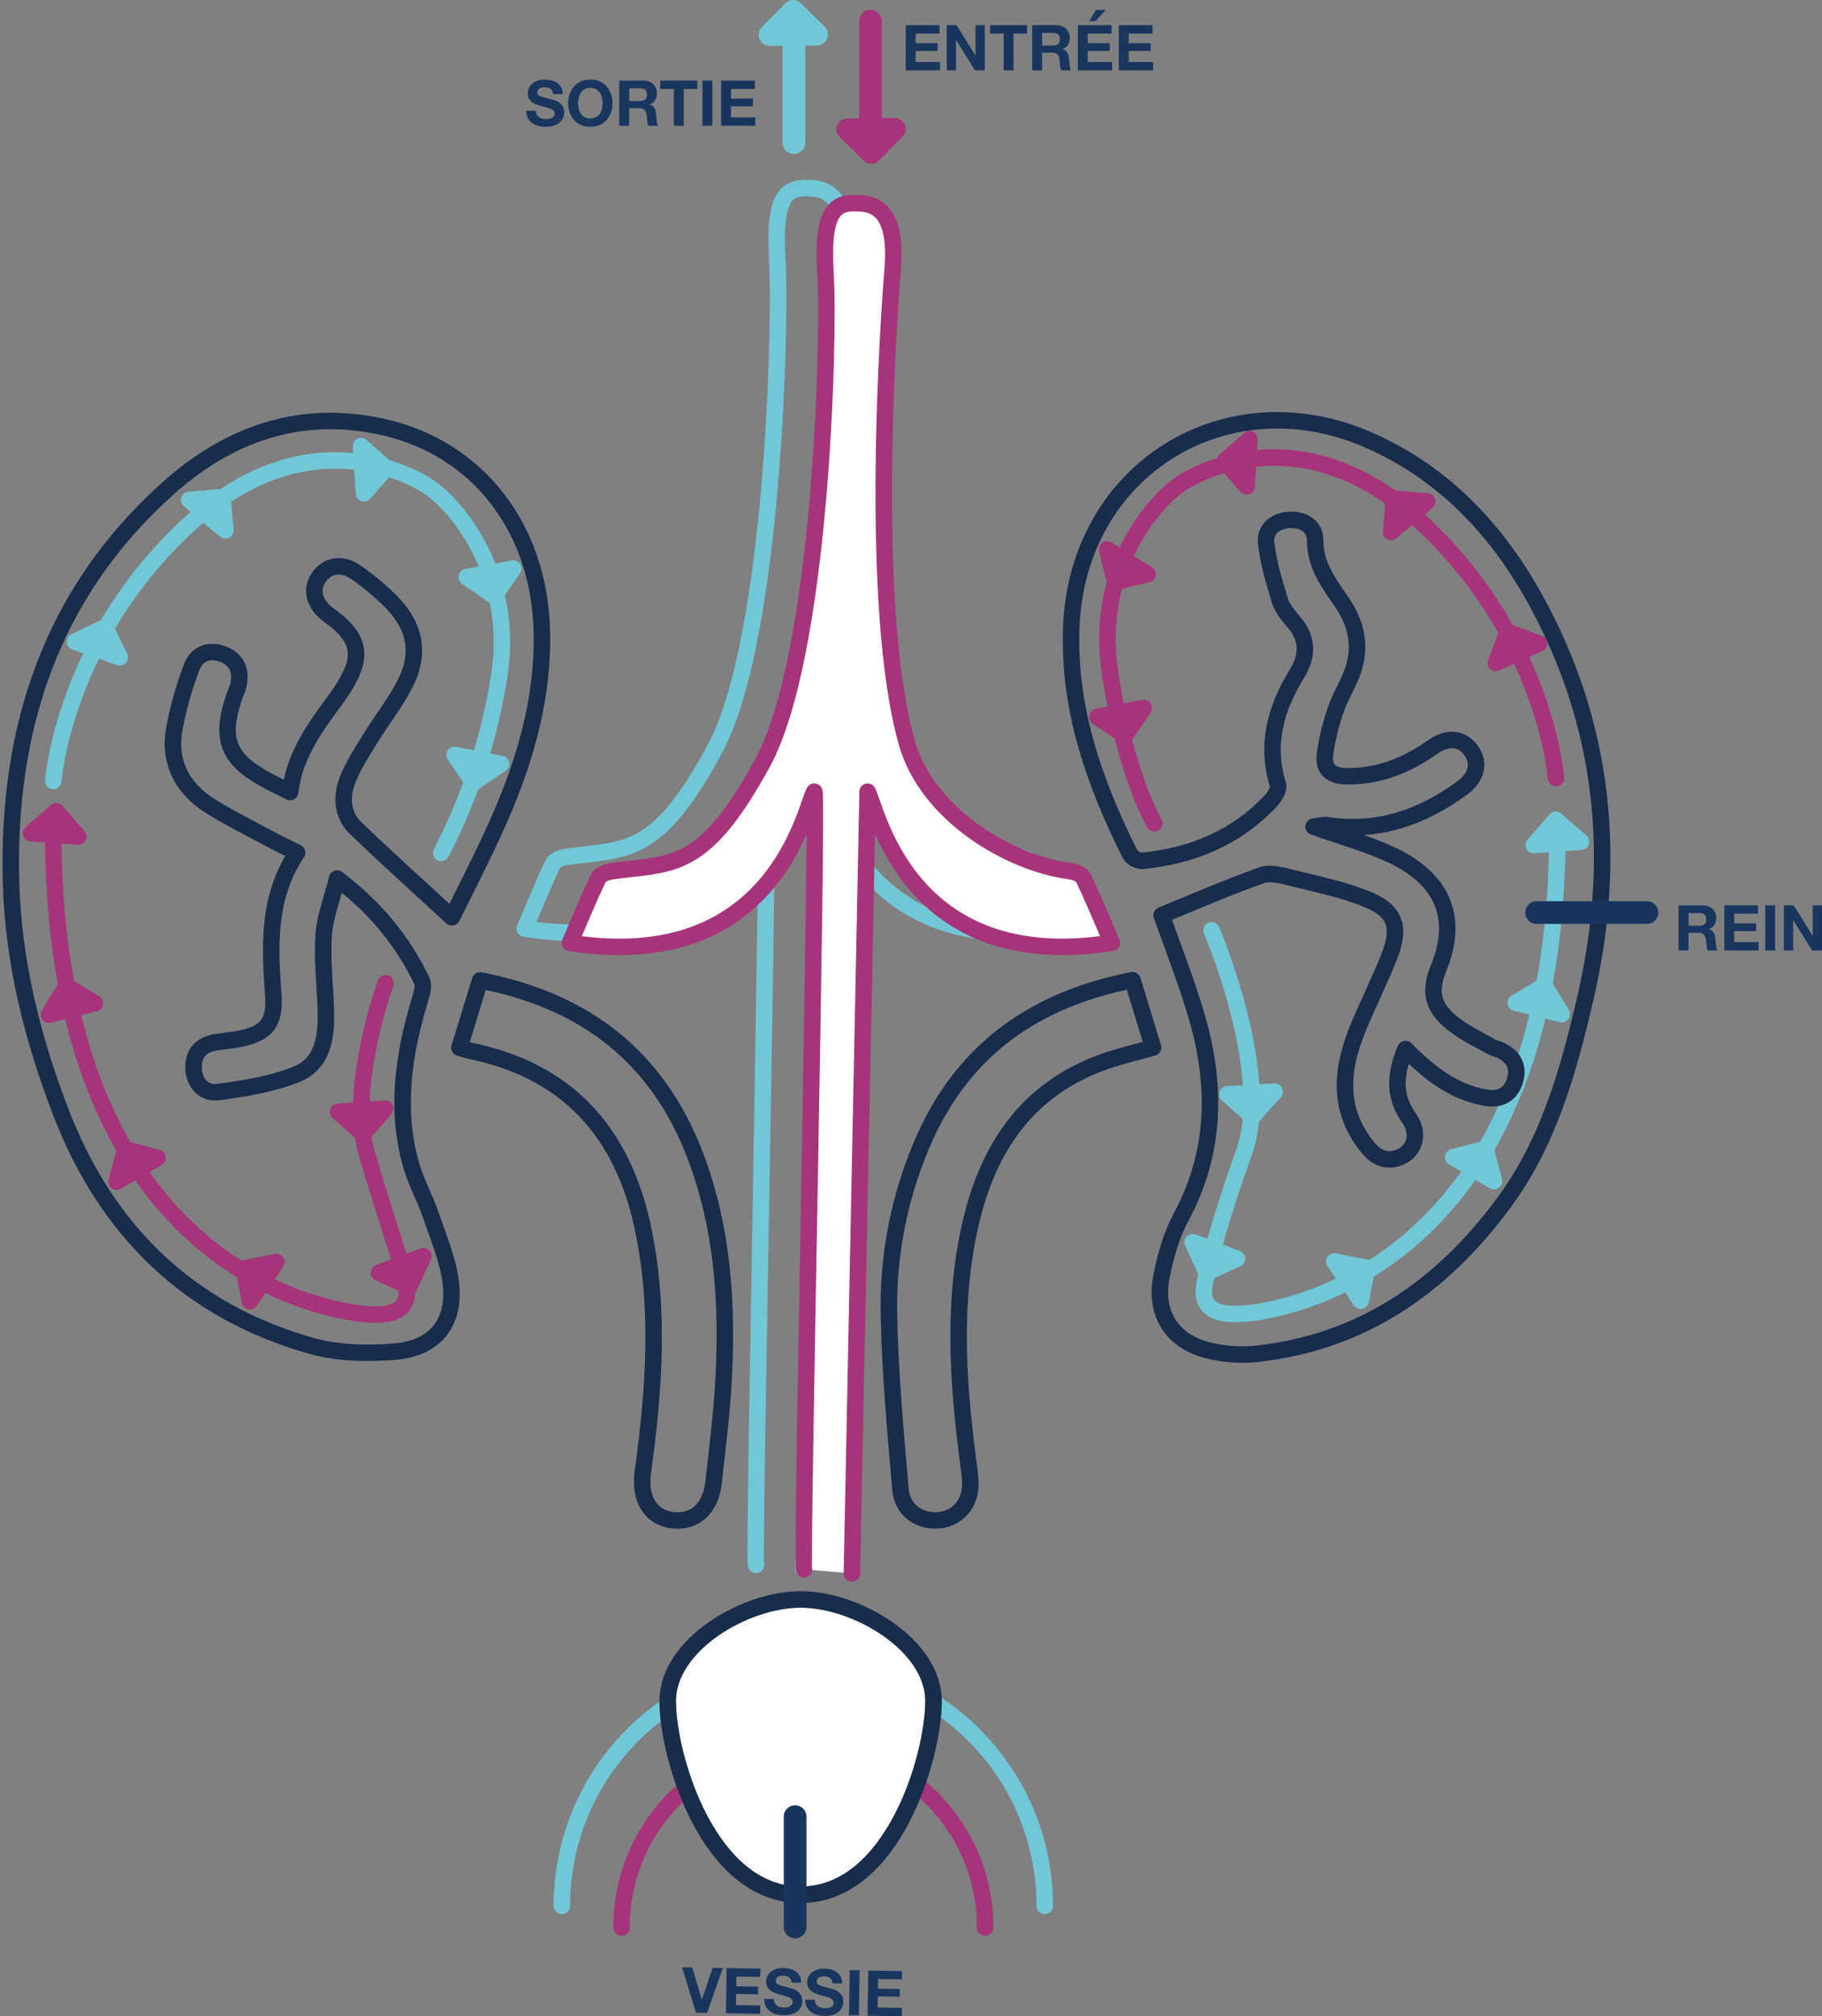 <?xml version="1.0" encoding="UTF-8"?><svg id="uuid-9629fa59-fcd0-449b-8800-35fd14e81da6" xmlns="http://www.w3.org/2000/svg" xmlns:xlink="http://www.w3.org/1999/xlink" viewBox="0 0 662.92 733.26"><rect x="0" y="0" width="662.92" height="733.26" fill="#808080" stroke="none"/><defs><clipPath id="uuid-525a9a88-c3f9-48ce-8569-2999403028f5"><rect y="64.46" width="586.86" height="640.5" fill="none"/></clipPath></defs><g id="uuid-88a8a497-40c5-43ad-8a66-f110aaa13030"><g id="uuid-e4d696b3-0759-4d01-90f3-920474ca0244"><g id="uuid-8daa28ee-ab1e-421c-a626-af0f094d6dd2"><g id="uuid-3fda7456-ae63-45cb-8909-3776e6224000"><g id="uuid-c02939d7-d204-4c93-b11a-d609542d52b9"><g id="uuid-531e2cde-f70c-4cc5-9d73-62486407242d"><g id="uuid-7d3c79d7-42b9-4d05-976a-cabac62c77ea"><g id="uuid-912d1043-f76f-45e8-87cc-5aa254bc7ec9"><g id="uuid-67d1daa9-1117-4f34-87a8-fbb9fb32c2c9" isolation="isolate"><g isolation="isolate"><path d="M619.61,329.25c.74,0,1.4.12,1.99.36.59.24,1.1.56,1.52.98.42.41.74.89.97,1.44.22.54.33,1.13.33,1.76,0,.97-.2,1.8-.61,2.51s-1.07,1.24-1.99,1.61v.05c.44.12.81.31,1.1.56.29.25.53.55.71.9.18.34.32.72.4,1.14.08.41.14.83.17,1.24.02.26.03.57.05.92.02.35.04.71.08,1.08.04.37.1.72.18,1.05.08.33.21.61.38.84h-3.61c-.2-.52-.32-1.14-.37-1.86s-.11-1.41-.21-2.07c-.12-.86-.38-1.49-.78-1.89-.4-.4-1.05-.6-1.96-.6h-3.61v6.42h-3.61v-16.42h8.86ZM618.33,336.68c.83,0,1.45-.18,1.86-.55s.62-.97.62-1.79-.21-1.38-.62-1.74-1.04-.54-1.86-.54h-3.96v4.62h3.96Z" fill="#1a365f"/><path d="M639.65,329.25v3.04h-8.67v3.52h7.96v2.81h-7.96v4.02h8.86v3.04h-12.47v-16.42h12.28Z" fill="#1a365f"/><path d="M645.88,329.25v16.42h-3.61v-16.42h3.61Z" fill="#1a365f"/><path d="M652.64,329.25l6.85,11.02h.05v-11.02h3.38v16.42h-3.61l-6.83-10.99h-.05v10.99h-3.38v-16.42h3.59Z" fill="#1a365f"/></g></g><g id="uuid-968d94b2-499a-42d5-9035-dca1805be898" isolation="isolate"><g isolation="isolate"><path d="M253.2,731.99l-5.03-16.51,3.7.06,3.46,11.61h.05s3.9-11.48,3.9-11.48l3.73.06-5.73,16.33-4.07-.07Z" fill="#1a365f"/><path d="M276.68,715.96l-.05,3.04-8.67-.15-.06,3.52,7.96.13-.05,2.81-7.96-.13-.07,4.03,8.85.15-.05,3.04-12.47-.21.28-16.42,12.28.21Z" fill="#1a365f"/><path d="M281.85,728.43c.19.39.45.7.78.95.33.24.71.43,1.15.55s.9.19,1.38.2c.32,0,.67-.02,1.04-.06.37-.05.72-.14,1.04-.29.32-.15.6-.35.82-.62.22-.26.33-.6.34-1.02,0-.44-.13-.81-.41-1.09-.28-.28-.65-.52-1.1-.71-.46-.19-.98-.36-1.56-.51-.58-.15-1.17-.31-1.76-.49-.61-.16-1.21-.36-1.78-.59-.58-.23-1.1-.53-1.55-.89-.45-.36-.82-.81-1.09-1.34-.27-.53-.4-1.18-.39-1.93.01-.84.21-1.57.58-2.19.37-.62.85-1.12,1.44-1.53.59-.4,1.25-.7,1.99-.89.74-.19,1.48-.27,2.21-.26.86.01,1.68.12,2.47.33.79.21,1.48.53,2.09.97.61.44,1.08,1,1.43,1.67.35.67.51,1.48.5,2.43l-3.5-.06c-.02-.49-.12-.9-.29-1.22-.17-.32-.4-.58-.69-.77-.29-.19-.62-.33-.99-.41s-.78-.13-1.23-.14c-.29,0-.58.02-.87.08-.29.06-.56.16-.8.31-.24.15-.44.34-.6.57-.16.23-.24.52-.25.87,0,.32.05.58.17.79.12.2.36.39.72.56.36.18.85.35,1.49.53.63.18,1.46.41,2.48.69.31.07.73.18,1.27.35.54.17,1.08.44,1.61.8.53.36.99.84,1.37,1.44.38.6.56,1.35.55,2.27-.01.75-.17,1.45-.47,2.09-.3.64-.74,1.19-1.33,1.65-.58.46-1.3.81-2.16,1.05-.86.25-1.84.36-2.96.34-.9-.02-1.78-.14-2.63-.38-.85-.24-1.59-.6-2.24-1.08-.64-.49-1.15-1.1-1.52-1.84-.37-.74-.54-1.62-.51-2.63l3.5.06c0,.55.08,1.02.27,1.41Z" fill="#1a365f"/><path d="M296.78,728.68c.19.39.45.7.78.95.33.24.71.43,1.15.55s.9.19,1.38.2c.32,0,.67-.02,1.04-.06.37-.05.72-.14,1.04-.29.33-.15.6-.35.82-.62.22-.26.33-.6.34-1.02,0-.44-.13-.81-.41-1.09-.28-.28-.65-.52-1.1-.71-.46-.19-.98-.36-1.56-.51-.58-.15-1.17-.31-1.76-.49-.61-.16-1.21-.36-1.78-.59-.58-.23-1.1-.53-1.55-.89-.45-.36-.82-.81-1.09-1.34-.27-.53-.41-1.18-.39-1.93.01-.84.21-1.57.58-2.19.37-.62.85-1.12,1.44-1.53.59-.4,1.25-.7,1.99-.89.74-.19,1.48-.27,2.21-.26.86.01,1.68.12,2.47.33.79.21,1.48.53,2.09.97.6.44,1.08,1,1.43,1.67.35.67.52,1.48.5,2.43l-3.5-.06c-.02-.49-.12-.9-.29-1.22-.17-.32-.4-.58-.69-.77-.29-.19-.62-.33-.99-.41s-.78-.13-1.23-.14c-.29,0-.58.02-.88.08-.29.06-.56.16-.8.31-.24.15-.44.34-.6.56-.16.23-.24.52-.25.87,0,.32.05.58.17.79.12.2.36.39.71.56.36.18.85.35,1.49.53.63.18,1.46.41,2.48.69.31.07.73.18,1.27.35.54.17,1.08.44,1.61.8.53.36.99.84,1.37,1.44.38.6.56,1.36.55,2.28-.01.75-.17,1.45-.47,2.09-.3.64-.75,1.19-1.33,1.65s-1.3.81-2.16,1.06c-.86.25-1.84.36-2.96.34-.91-.02-1.78-.14-2.63-.38-.85-.24-1.59-.6-2.24-1.08-.64-.49-1.15-1.1-1.52-1.84-.37-.74-.54-1.62-.51-2.63l3.5.06c0,.55.08,1.02.28,1.41Z" fill="#1a365f"/><path d="M312.77,716.58l-.28,16.42-3.61-.06.28-16.42,3.61.06Z" fill="#1a365f"/><path d="M328.22,716.84l-.05,3.04-8.67-.15-.06,3.52,7.96.13-.05,2.81-7.96-.13-.07,4.03,8.85.15-.05,3.04-12.47-.21.28-16.42,12.28.21Z" fill="#1a365f"/></g></g><g id="uuid-f0f81b43-f6e5-4b94-b233-597368371a49"><g clip-path="url(#uuid-525a9a88-c3f9-48ce-8569-2999403028f5)"><g id="uuid-fbd45429-aeaf-4171-bba6-e0eaae2de989"><path id="uuid-292a79fd-5ba8-4e55-a582-e0c5acd7fa13" d="M440.82,338.33s22.21,51.81,11.83,80.72c-8.34,23.22-11.84,37.01-13.33,43.43s-7.06,20.8,25.17,13.32c34.05-7.9,102.64-42.44,102.15-174.69" fill="none" stroke="#71c7d7" stroke-linecap="round" stroke-linejoin="round" stroke-width="6"/><path id="uuid-76bb97be-bcff-4916-bb11-40e6c4a945c3" d="M574.74,302.84l-9.2-7.98-7.97,9.2,17.17-1.22Z" fill="none"/><path id="uuid-6bbe325e-59e1-480b-a75d-82767a241812" d="M575.23,306.12l-9.2-7.98-7.97,9.2,17.17-1.22Z" fill="#71c7d7" stroke="#71c7d7" stroke-linecap="round" stroke-linejoin="round" stroke-width="6"/><path id="uuid-cbf65334-6a7c-4d29-8578-55596189bdcb" d="M568.21,368.83l-6.27-10.44-10.44,6.27,16.71,4.18Z" fill="#87c9d7"/><path id="uuid-b9edbe77-ba24-467c-961e-b7f04b083086" d="M568.21,368.83l-6.27-10.44-10.44,6.27,16.71,4.18Z" fill="#71c7d7" stroke="#71c7d7" stroke-linecap="round" stroke-linejoin="round" stroke-width="6"/><path id="uuid-11d0380c-d1bb-49a8-af04-3994a01e89a0" d="M543.61,429.55l-3.11-11.77-11.78,3.1,14.89,8.67Z" fill="#87c9d7"/><path id="uuid-0d2aa24a-3a26-4435-aa65-b4a465ef52a5" d="M543.61,429.55l-3.11-11.77-11.78,3.1,14.89,8.67Z" fill="#71c7d7" stroke="#71c7d7" stroke-linecap="round" stroke-linejoin="round" stroke-width="6"/><path id="uuid-c913efad-4ca5-4a87-8b9e-599fc9c9e06a" d="M495.08,473.07l2.34-11.95-11.95-2.34,9.61,14.29Z" fill="#87c9d7"/><path id="uuid-9c3d84e4-13e8-4d7b-86c2-0fac420898d5" d="M495.08,473.07l2.34-11.95-11.95-2.34,9.61,14.29Z" fill="#71c7d7" stroke="#71c7d7" stroke-linecap="round" stroke-linejoin="round" stroke-width="6"/><path id="uuid-747bf26b-2cd0-41ae-984c-781b65c822dc" d="M433.93,451.77l5.07,11.07,11.07-5.07-16.14-6Z" fill="#71c7d7" stroke="#71c7d7" stroke-linecap="round" stroke-linejoin="round" stroke-width="6"/><path id="uuid-5669d777-4f76-40bc-97ed-f73259cdb736" d="M446.58,397.99l9.08,8.12,8.12-9.08-17.2.96Z" fill="#71c7d7" stroke="#71c7d7" stroke-linecap="round" stroke-linejoin="round" stroke-width="6"/><path id="uuid-6f026255-56f1-41b1-a878-8d431e426c02" d="M204.44,693.14c0-48.51,39.32-87.84,87.83-87.85,48.51,0,87.84,39.32,87.85,87.83v.02" fill="none" stroke="#71c7d7" stroke-linecap="round" stroke-linejoin="round" stroke-width="6"/><path id="uuid-4ad86c1e-b282-4a72-9dee-28028e74c388" d="M226.16,701.03c-.14-36.52,29.35-66.24,65.87-66.38s66.24,29.35,66.38,65.87c0,.17,0,.34,0,.51" fill="none" stroke="#a63479" stroke-linecap="round" stroke-linejoin="round" stroke-width="6"/><path id="uuid-1c2837fe-3c65-4b27-88e4-22e7748407f6" d="M253.1,420.63c9.87,26.09,11.65,53.33,10.18,80.85-.67,12.55-2.26,25.04-3.63,37.54-1.07,9.67-6.89,14.86-15.06,13.84-7.93-.99-12.01-7.85-10.71-17.38,4.1-29.85,6.35-59.74-.11-89.55-7.44-34.32-27.41-56.56-62.65-63.77-1.04-.21-2.05-.57-3.98-1.12,2.53-8.23,4.96-16.13,7.53-24.47,38.3,7.33,64.78,27.95,78.44,64.06ZM179.37,303.11c-4.98,10.77-10.43,21.33-14.94,30.51-11.69-10.79-23.64-21.46-35.14-32.58-4.91-4.75-5.14-11.36-2.84-17.36,2.03-5.28,5.24-10.15,8.24-15.02,4.04-6.58,8.91-12.7,12.46-19.51,5.75-11.03,4.23-20.77-4.33-29.79-4.02-4.1-8.42-7.81-13.14-11.09-5.06-3.64-10.39-2.81-13.51,1.43s-2.11,9.46,2.61,13.34c1.53,1.26,3.23,2.35,4.7,3.67,6.65,5.99,7.75,11.57,3.73,19.53-1.31,2.56-2.81,5.01-4.51,7.32-7.57,10.35-15.47,20.51-17.13,34.5-3.55-1.8-6.52-3.19-9.37-4.78-13.21-7.35-16-14.63-11.23-29.15.55-1.68,1.39-3.28,1.77-4.99,1.17-5.23-.57-9.32-5.66-11.25-5.17-1.96-9.62-.02-11.41,4.95-2.82,7.4-4.95,15.04-6.35,22.84-1.86,11.57,2.95,20.89,12.73,27.16,6.87,4.4,14.25,8,21.43,11.88,3.26,1.77,6.62,3.37,10.62,5.39-10.81,16.18-9.99,33.77-8.68,51.5.78,10.52-2.51,14.45-12.92,16.33-2.61.47-5.26.71-7.89,1.1-5.46.81-8.39,4.18-8.19,9.49.2,5.4,3.85,9.32,8.97,8.64,9.53-1.27,19.31-2.84,28.18-6.31,10.12-3.97,11.26-13.86,10.97-23.56-.28-9.05-1.38-18.14-.79-27.12.43-6.56,2.99-12.99,4.9-20.67,14.23,10.81,23.95,22.9,30.83,37.2.93,1.93-.14,5.07-.86,7.48-5.86,19.55-8.76,39.3-3.08,59.36,1.79,6.32,5.1,12.2,7.23,18.44,2.76,8.09,6.24,16.19,7.25,24.55,1.74,14.39-5.62,23.75-20.13,25-10.15.87-21.05.64-30.75-2.11-44.6-12.67-74.42-41.98-90.95-84.8-10.4-26.93-17.39-54.9-18.18-83.79-1.51-55.77,14.52-105.2,57.26-143.35,22.28-19.89,48.5-29.01,78.57-22.09,34.28,7.88,56.48,36.9,57.31,74.34.57,25.99-7.03,50.1-17.79,73.37ZM401.8,386.09c-28.28,10.03-42.53,31.69-48.83,59.62-6.32,28.02-4.53,56.17-.91,84.33.4,3.06.89,6.13.99,9.21.22,7.5-4.55,13.04-11.51,13.64-7.12.61-13.26-3.69-13.91-11.19-1.79-20.86-3.76-41.76-4.17-62.68-.62-22.61,3.89-45.07,13.19-65.68,14.63-32.07,40.14-49.93,75.4-56.86,2.59,8.45,5.02,16.37,7.51,24.49-6.38,1.82-12.19,3.14-17.77,5.11ZM576.71,363.53c-6.1,26.1-13.3,51.9-29.53,73.89-22.62,30.66-51.81,51.01-90.7,55.02-5.29.47-10.62.11-15.8-1.07-14.05-3.05-20.92-13.38-18-27.57,1.49-7.27,3.58-14.74,7.08-21.23,12.52-23.29,12.94-47.41,5.9-72.01-3.75-13.1-8.85-25.82-12.99-37.73,11.87-4.82,23.94-10.1,36.33-14.5,3.18-1.13,7.45.05,11.03.94,9.19,2.28,18.58,4.23,27.3,7.74,10.2,4.1,12.32,10,8.37,20.23-3.5,9.04-7.92,17.73-11.62,26.7-6.13,14.89-7.56,29.5,3.4,43.13,3.11,3.87,6.82,5.69,11.62,3.88,5.68-2.15,7.56-8.74,3.57-14.32-5.71-8-5.14-16-1.3-25.1,8.73,8.76,17.54,15.7,29.2,17.69,5.3.91,9.25-1.18,10.71-6.5s-1.02-8.93-5.93-11.02c-.85-.25-1.68-.55-2.49-.89-4.56-2.6-9.42-4.84-13.55-8.01-6.83-5.24-10.05-10.65-5.93-20.64,7.71-18.7,1.24-32.67-17.2-41.28-8.61-4.01-17.92-6.55-28.24-10.23,2.41-.31,3.59-.73,4.69-.56,18.4,2.83,34.52-2.68,49.21-13.37,5.44-3.96,6.66-9.09,3.49-13.66s-8.47-5.32-13.98-1.43c-9.46,6.68-19.57,10.82-31.43,10.69-5.85-.06-8.44-2.79-7.86-7.84.76-5.61,2.1-11.13,4-16.47,1.61-4.78,4.46-9.13,6.13-13.9,3.04-8.71,1.5-16.92-3.64-24.58-4.76-7.08-10.13-13.71-10.06-23.23.03-4.8-4.31-7.57-9.48-7.22s-8.88,3.54-8.33,8.45c.79,7.06,2.87,14.04,4.99,20.86.88,2.84,3.01,5.43,5.02,7.75,5.26,6.07,5.21,12.33,1.2,18.86-7.73,12.56-11.48,25.7-6.92,40.43.46,1.49-1.04,4.12-2.36,5.55-12.62,13.64-28.68,20.25-46.88,22.1-1.79,0-3.48-.87-4.53-2.33-13.08-26.14-22.66-53.21-21.41-83.07,2.4-57.07,56.71-90.71,109.01-67.28,26.69,11.95,45.77,32.23,59.7,57.39,25.48,46.07,30.08,94.94,18.22,145.71Z" fill="none" stroke="#1a2c4c" stroke-linecap="round" stroke-linejoin="round" stroke-width="6"/><path id="uuid-4be2fcc6-56dd-4832-b15a-56a5d58d9407" d="M275.07,569.12c-1-2.69,5.2-289.15,3.66-286.43-3.22,5.7-14.23,66.7-87.8,55.03,3.4-7.99,6.58-15.88,10.21-23.54.64-1.34,3.1-2.3,4.84-2.53,22.15-3,32.93-.05,54.14-39.32,21.21-39.27,24.13-154.14,22.67-178.59s4.39-25.94,13.16-25.2,12.29,8.73,10.97,24.46c-1.32,15.73-8.78,122.27,5.12,171.92,7.26,25.95,36.52,43.73,58.67,46.74,1.74.23,4.2,1.19,4.83,2.53,3.63,7.67,6.81,15.56,10.21,23.54-73.57,11.67-84.58-49.33-87.8-55.03l-5.66,287.91" fill="none" stroke="#71c7d7" stroke-linecap="round" stroke-linejoin="round" stroke-width="6"/><path id="uuid-230fc008-acaa-4baf-b953-9ee112f92332" d="M292.54,570.76c-1.01-2.68,5.26-285.55,3.7-282.83-3.26,5.69-14.4,66.62-88.86,54.97,3.44-7.98,6.66-15.86,10.33-23.52.64-1.34,3.13-2.3,4.89-2.53,22.42-3,33.32-.05,54.79-39.28,21.46-39.23,24.43-153.97,22.95-178.39s4.44-25.91,13.32-25.17,12.43,8.71,11.1,24.42c-1.33,15.71-8.88,122.14,5.18,171.73,7.35,25.92,36.96,43.68,59.38,46.68,1.76.23,4.25,1.19,4.89,2.53,3.67,7.66,6.89,15.54,10.33,23.52-74.46,11.65-85.6-49.28-88.86-54.97l-5.73,284.3" fill="#fff" stroke="#a63479" stroke-linecap="round" stroke-linejoin="round" stroke-width="6"/><path id="uuid-e84ed96a-5283-4365-a4d9-f4f96c19b125" d="M339.66,618.64c0,20.41-14.85,70.46-48.36,70.46s-48.36-50.05-48.36-70.46,27.96-36.95,48.36-36.95,48.36,16.54,48.36,36.95" fill="#fff" stroke="#717070" stroke-width="6"/><path id="uuid-5497a019-e032-484f-bdcb-49f08d7a34c9" d="M339.66,618.64c0,20.41-14.85,70.46-48.36,70.46s-48.36-50.05-48.36-70.46,27.96-36.95,48.36-36.95,48.36,16.54,48.36,36.95Z" fill="none" stroke="#1a2c4c" stroke-linecap="round" stroke-linejoin="round" stroke-width="6"/><path id="uuid-fac7dd7d-85a1-41af-b3d8-241ef47ec4ab" d="M140.29,357.57s-13.82,38-6.91,61.68,11.84,37.01,13.32,43.43,7.07,20.8-25.17,13.32c-34.05-7.89-102.65-42.44-102.15-174.69" fill="none" stroke="#a63479" stroke-linecap="round" stroke-linejoin="round" stroke-width="6"/><path id="uuid-3c763459-cf03-4a22-a9bb-9dbeada9f2c8" d="M11.29,303.04l9.2-7.98,7.97,9.2-17.17-1.22Z" fill="#a63479" stroke="#a63479" stroke-linecap="round" stroke-linejoin="round" stroke-width="6"/><path id="uuid-620055bd-198f-4535-99d5-2de341180f0f" d="M24.09,358.59l10.44,6.27-10.44-6.27Z" fill="#8a3174" stroke="#717070" stroke-width="6"/><path id="uuid-d60fc286-0057-4e6a-a833-5997b152e44e" d="M17.82,369.03l6.26-10.44,10.45,6.27-16.71,4.17Z" fill="#a63479" stroke="#a63479" stroke-linecap="round" stroke-linejoin="round" stroke-width="6"/><path id="uuid-243982cd-d4c9-4b6c-b8dd-39dcf9b62ea1" d="M45.53,417.99l11.78,3.1-11.78-3.1Z" fill="#8a3174" stroke="#717070" stroke-width="6"/><path id="uuid-ed80b769-96a2-4144-91df-04c071c7632f" d="M42.42,429.76l3.1-11.77,11.78,3.1-14.88,8.67Z" fill="#a63479" stroke="#a63479" stroke-linecap="round" stroke-linejoin="round" stroke-width="6"/><path id="uuid-9ffe25c2-a847-4e88-a94b-ef679cc1b236" d="M88.61,461.33l11.95-2.34-11.95,2.34Z" fill="#8a3174" stroke="#717070" stroke-width="6"/><path id="uuid-ab65b11f-1e27-41c8-ad09-9b7d2473300e" d="M90.95,473.28l-2.34-11.95,11.95-2.34-9.61,14.29Z" fill="#a63479" stroke="#a63479" stroke-linecap="round" stroke-linejoin="round" stroke-width="6"/><path id="uuid-c26340a6-f0aa-40c1-8bb3-a6d9f8fb3570" d="M148.96,467.92l-11.07-5.07,11.07,5.07Z" fill="#8a3174" stroke="#717070" stroke-width="6"/><path id="uuid-bbf4812c-c1ff-4c97-84ee-7295b0af0a24" d="M154.04,456.85l-5.08,11.07-11.07-5.08,16.14-6Z" fill="#a63479" stroke="#a63479" stroke-linecap="round" stroke-linejoin="round" stroke-width="6"/><path id="uuid-f9851f5b-ee5b-4740-b7b7-d494bcd7e2c7" d="M140.17,403.2l-4.1,4.69-3.91,4.48-9.17-8.02,17.19-1.15Z" fill="#a63479" stroke="#a63479" stroke-linecap="round" stroke-linejoin="round" stroke-width="6"/><path id="uuid-7e12866b-f5c3-4fc3-ab1d-ed264123a80f" d="M19.39,284.04s3.77-51.73,49.84-93.76c39.48-36.03,75.5-20.23,85.87-13.82s32.08,31.58,26.65,68.59c-3.45,22.73-10.62,44.74-21.22,65.14" fill="none" stroke="#71c7d7" stroke-linecap="round" stroke-linejoin="round" stroke-width="6"/><path id="uuid-a8403d5d-e42f-46da-ba82-7224b25ede98" d="M38.27,228.09l5.29,10.97-5.29-10.97Z" fill="#87c9d7" stroke="#717070" stroke-width="6"/><path id="uuid-3320d0fe-751d-4307-93de-825bac871850" d="M27.3,233.38l10.97-5.29,5.29,10.97-16.26-5.67Z" fill="#71c7d7" stroke="#71c7d7" stroke-linecap="round" stroke-linejoin="round" stroke-width="6"/><path id="uuid-546cc6ec-5c8d-4b41-ad4c-5b1d905ce1e1" d="M80.95,180.78l1.03,12.13-1.03-12.13Z" fill="#87c9d7" stroke="#717070" stroke-width="6"/><path id="uuid-5dc9cd36-8354-4ffc-a009-e1374fbbed6d" d="M68.82,181.81l12.14-1.03,1.03,12.13-13.17-11.1Z" fill="#71c7d7" stroke="#71c7d7" stroke-linecap="round" stroke-linejoin="round" stroke-width="6"/><path id="uuid-0c883f2a-cf8c-4d41-9c87-cdd50a9aaf25" d="M140.5,170.31l-8.08,9.12,8.08-9.12Z" fill="#87c9d7" stroke="#717070" stroke-width="6"/><path id="uuid-00e611f3-bd82-4c35-ae09-e0b4f2027840" d="M131.38,162.23l9.12,8.08-8.07,9.11-1.05-17.19Z" fill="#71c7d7" stroke="#71c7d7" stroke-linecap="round" stroke-linejoin="round" stroke-width="6"/><path id="uuid-e34c1ba6-506c-4f4e-aba6-fa6abd3cd35a" d="M186.76,206.79l-6.93,10.01-10.01-6.93,16.94-3.08Z" fill="#71c7d7" stroke="#71c7d7" stroke-linecap="round" stroke-linejoin="round" stroke-width="6"/><path id="uuid-6126eb3d-2d48-4791-82be-fcf6d15904f5" d="M172.21,284.65l-6.81-10.1,6.81,10.1Z" fill="#87c9d7" stroke="#717070" stroke-width="6"/><path id="uuid-40189877-483f-44c9-9dba-ce6ae3205f36" d="M182.3,277.84l-10.09,6.81-6.81-10.1,16.91,3.29Z" fill="#71c7d7" stroke="#71c7d7" stroke-linecap="round" stroke-linejoin="round" stroke-width="6"/><path id="uuid-bfe6a4ed-d48b-4fcd-a523-60d047072136" d="M566.13,282.98s-3.77-51.73-49.84-93.76c-39.48-36.03-75.5-20.23-85.87-13.82s-32.08,31.58-26.64,68.59c5.43,37.01,16.19,55.47,16.19,55.47" fill="none" stroke="#a63479" stroke-linecap="round" stroke-linejoin="round" stroke-width="6"/><path id="uuid-0f74a2d7-79fb-4872-9f38-5e03aa6b40c0" d="M559.92,234.08l-11.39-4.31-4.31,11.39,15.7-7.09Z" fill="#a63479" stroke="#a63479" stroke-linecap="round" stroke-linejoin="round" stroke-width="6"/><path id="uuid-7d00af1f-ed7e-44ac-a834-2fbad3055b6f" d="M519.28,182.38l-12.13-1.03-1.03,12.13,13.17-11.1Z" fill="#a63479" stroke="#a63479" stroke-linecap="round" stroke-linejoin="round" stroke-width="6"/><path id="uuid-10a63dff-c549-47c1-868e-d78c1cd4e32d" d="M454.64,159.69l-9.12,8.07,8.07,9.12,1.04-17.19Z" fill="#a63479" stroke="#a63479" stroke-linecap="round" stroke-linejoin="round" stroke-width="6"/><path id="uuid-41597f6c-2f56-451e-ab6d-7128cdb34595" d="M402.84,199.83l2.87,11.83,11.83-2.87-14.71-8.96Z" fill="#a63479" stroke="#a63479" stroke-linecap="round" stroke-linejoin="round" stroke-width="6"/><path id="uuid-41e0ba66-a0e1-4792-aa84-fd68efcbeed4" d="M409.37,267.54l6.81-10.1-6.81,10.1Z" fill="none"/><path id="uuid-ec73b398-103a-4840-bbe2-695f258aae31" d="M399.27,260.73l10.09,6.81,6.81-10.1-16.9,3.29Z" fill="#a63479" stroke="#a63479" stroke-linecap="round" stroke-linejoin="round" stroke-width="6"/></g></g><g id="uuid-9e8387f5-0b0e-46bb-ac90-532a60b74772"><g id="uuid-59ba4d82-e2ee-4caf-8c70-aa80bca5b995"><path id="uuid-5f49030b-d2ff-4a70-9189-7b50addbd44e" d="M288.85,55.99h0c-2.29,0-4.14-1.85-4.14-4.14V11.72c0-2.29,1.85-4.14,4.14-4.14h0c2.29,0,4.14,1.85,4.14,4.14v40.13c0,2.29-1.85,4.14-4.14,4.14Z" fill="#71c7d7"/></g></g><g id="uuid-2ceb2017-8a4a-4993-8da0-e7219fbd6208"><g id="uuid-426c3abe-5367-40a9-870f-05c1e3d77ca7"><path id="uuid-eb307b7b-fe5a-4266-89dc-793041be490d" d="M316.73,3.58h0c2.29,0,4.14,1.85,4.14,4.14v40.13c0,2.29-1.85,4.14-4.14,4.14h0c-2.29,0-4.14-1.85-4.14-4.14V7.72c0-2.29,1.85-4.14,4.14-4.14Z" fill="#a63479"/></g></g><g id="uuid-876ae14f-bed8-41d1-89eb-61e69d32d487" isolation="isolate"><g isolation="isolate"><path d="M195.27,41.69c.2.38.46.69.79.93.33.24.72.41,1.16.53.44.12.9.17,1.38.17.32,0,.67-.03,1.03-.08.37-.05.71-.16,1.04-.31.32-.15.59-.36.81-.63.21-.27.32-.61.32-1.02,0-.44-.14-.8-.43-1.08-.28-.28-.66-.51-1.12-.69-.46-.18-.98-.34-1.56-.48-.58-.14-1.17-.29-1.77-.46-.61-.15-1.21-.34-1.79-.56-.58-.22-1.1-.51-1.56-.86s-.83-.79-1.12-1.32c-.28-.53-.43-1.17-.43-1.92,0-.84.18-1.58.54-2.2.36-.62.83-1.14,1.41-1.55.58-.41,1.24-.72,1.98-.92.74-.2,1.47-.3,2.21-.3.86,0,1.68.1,2.47.29s1.49.5,2.1.93,1.1.98,1.46,1.64c.36.67.54,1.48.54,2.43h-3.5c-.03-.49-.13-.9-.31-1.22-.18-.32-.41-.58-.7-.76-.29-.18-.62-.31-1-.39-.38-.08-.79-.12-1.23-.12-.29,0-.58.03-.87.09-.29.06-.56.17-.79.32-.24.15-.43.34-.59.58-.15.23-.23.52-.23.87,0,.32.06.58.18.78.12.2.36.38.72.55s.86.34,1.5.51,1.47.38,2.5.64c.31.06.73.17,1.28.33s1.08.42,1.62.77c.54.35,1,.82,1.39,1.41.39.59.59,1.35.59,2.27,0,.75-.15,1.45-.44,2.09-.29.64-.72,1.2-1.3,1.67-.58.47-1.29.83-2.14,1.09-.85.26-1.84.39-2.96.39-.9,0-1.78-.11-2.63-.33-.85-.22-1.6-.57-2.25-1.05-.65-.48-1.17-1.08-1.55-1.82s-.57-1.61-.55-2.62h3.5c0,.55.1,1.02.3,1.4Z" fill="#1a365f"/><path d="M207.27,34.18c.37-1.05.9-1.97,1.59-2.75.69-.78,1.54-1.4,2.54-1.84,1-.44,2.13-.67,3.39-.67s2.41.22,3.4.67c1,.45,1.84,1.06,2.53,1.84.69.78,1.22,1.7,1.59,2.75.37,1.05.55,2.19.55,3.42s-.18,2.31-.55,3.35c-.37,1.04-.9,1.94-1.59,2.7s-1.53,1.37-2.53,1.81c-1,.44-2.13.66-3.4.66s-2.39-.22-3.39-.66c-1-.44-1.85-1.04-2.54-1.81s-1.22-1.67-1.59-2.7c-.37-1.03-.55-2.15-.55-3.35s.18-2.37.55-3.42ZM210.57,39.6c.16.65.42,1.24.77,1.76.35.52.81.94,1.38,1.25s1.26.47,2.07.47,1.5-.16,2.07-.47c.57-.31,1.03-.73,1.38-1.25.35-.52.61-1.11.77-1.76.16-.65.24-1.32.24-2.01s-.08-1.42-.24-2.09c-.16-.67-.42-1.28-.77-1.8-.35-.53-.81-.95-1.38-1.27-.57-.31-1.26-.47-2.07-.47s-1.5.16-2.07.47c-.57.31-1.03.74-1.38,1.27-.35.53-.61,1.13-.77,1.8-.16.67-.24,1.37-.24,2.09s.08,1.36.24,2.01Z" fill="#1a365f"/><path d="M234.18,29.31c.74,0,1.4.12,1.99.36.59.24,1.1.56,1.52.98.42.41.74.89.97,1.44.22.54.33,1.13.33,1.76,0,.97-.2,1.8-.61,2.51-.41.71-1.07,1.24-1.99,1.61v.05c.44.12.81.31,1.1.56.29.25.53.55.71.9.18.34.32.72.4,1.14.08.41.14.83.17,1.24.02.26.03.57.05.92s.04.71.08,1.08c.04.37.1.72.18,1.05.08.33.21.61.38.84h-3.61c-.2-.52-.32-1.14-.37-1.86s-.11-1.41-.21-2.07c-.12-.86-.38-1.49-.78-1.89-.4-.4-1.05-.6-1.96-.6h-3.61v6.42h-3.61v-16.42h8.85ZM232.9,36.74c.83,0,1.45-.18,1.86-.55s.62-.97.62-1.79-.21-1.38-.62-1.74-1.04-.54-1.86-.54h-3.96v4.62h3.96Z" fill="#1a365f"/><path d="M240.23,32.35v-3.04h13.46v3.04h-4.92v13.39h-3.61v-13.39h-4.92Z" fill="#1a365f"/><path d="M259.18,29.31v16.42h-3.61v-16.42h3.61Z" fill="#1a365f"/><path d="M274.64,29.31v3.04h-8.67v3.52h7.96v2.81h-7.96v4.02h8.85v3.04h-12.47v-16.42h12.28Z" fill="#1a365f"/></g></g><g id="uuid-680f65ad-6b01-45ed-8459-cbc8bdb00178" isolation="isolate"><g isolation="isolate"><path d="M341.84,9.16v3.04h-8.67v3.52h7.96v2.81h-7.96v4.02h8.85v3.04h-12.47V9.16h12.28Z" fill="#1a365f"/><path d="M348.05,9.16l6.85,11.02h.05v-11.02h3.38v16.42h-3.61l-6.83-10.99h-.05v10.99h-3.38V9.16h3.59Z" fill="#1a365f"/><path d="M360.22,12.19v-3.04h13.46v3.04h-4.92v13.39h-3.61v-13.39h-4.92Z" fill="#1a365f"/><path d="M384.42,9.16c.74,0,1.4.12,1.99.36.59.24,1.1.56,1.52.98.42.41.74.89.97,1.44.22.54.33,1.13.33,1.76,0,.97-.2,1.8-.61,2.51s-1.07,1.24-1.99,1.61v.05c.44.12.81.31,1.1.56.29.25.53.55.71.9.18.34.32.72.4,1.14.08.41.14.83.17,1.24.02.26.03.57.05.92.02.35.04.71.08,1.08.04.37.1.72.18,1.05.08.33.21.61.38.84h-3.61c-.2-.52-.32-1.14-.37-1.86s-.11-1.41-.21-2.07c-.12-.86-.38-1.49-.78-1.89-.4-.4-1.05-.6-1.96-.6h-3.61v6.42h-3.61V9.16h8.86ZM383.13,16.58c.83,0,1.45-.18,1.86-.55s.62-.97.62-1.79-.21-1.38-.62-1.74-1.04-.54-1.86-.54h-3.96v4.62h3.96Z" fill="#1a365f"/><path d="M404.45,9.16v3.04h-8.67v3.52h7.96v2.81h-7.96v4.02h8.85v3.04h-12.47V9.16h12.28ZM398.74,3.61l-2.44,4.07h2.28l3.75-4.07h-3.59Z" fill="#1a365f"/><path d="M419.35,9.16v3.04h-8.67v3.52h7.96v2.81h-7.96v4.02h8.86v3.04h-12.47V9.16h12.28Z" fill="#1a365f"/></g></g><path id="uuid-3bb28985-3d82-4f72-8685-c533139d7342" d="M280.03,12.68l8.54-8.68,8.68,8.54-17.22.14Z" fill="#71c7d7" stroke="#71c7d7" stroke-linecap="round" stroke-linejoin="round" stroke-width="8"/><path id="uuid-baca6ce6-d8b0-4014-91de-13a647187004" d="M325.55,46.88l-8.54,8.68-8.68-8.54,17.22-.14Z" fill="#a63479" stroke="#a63479" stroke-linecap="round" stroke-linejoin="round" stroke-width="8"/><g id="uuid-828d25ad-a034-4788-9981-4abd9c44484f"><g id="uuid-67542a6f-108c-46ec-a9ad-34055c88c21f"><path id="uuid-72891dc9-ec36-49f7-b1e0-27c6a6431373" d="M289.29,704.97h0c-2.29,0-4.14-1.85-4.14-4.14v-40.13c0-2.29,1.85-4.14,4.14-4.14h0c2.29,0,4.14,1.85,4.14,4.14v40.13c0,2.29-1.85,4.14-4.14,4.14Z" fill="#1a365f"/></g></g></g><g id="uuid-a65bf869-0072-4164-9621-5276db6b290b"><g id="uuid-5063e29f-73dd-4975-bf60-cf6bf80a64fd"><path id="uuid-08948505-a08d-45af-8cf7-5d3b0ff24af6" d="M603.36,331.88h0c0,2.29-1.85,4.14-4.14,4.14h-40.13c-2.29,0-4.14-1.85-4.14-4.14h0c0-2.29,1.85-4.14,4.14-4.14h40.13c2.29,0,4.14,1.85,4.14,4.14Z" fill="#1a365f"/></g></g></g></g></g></g></g></g></g></g></svg>